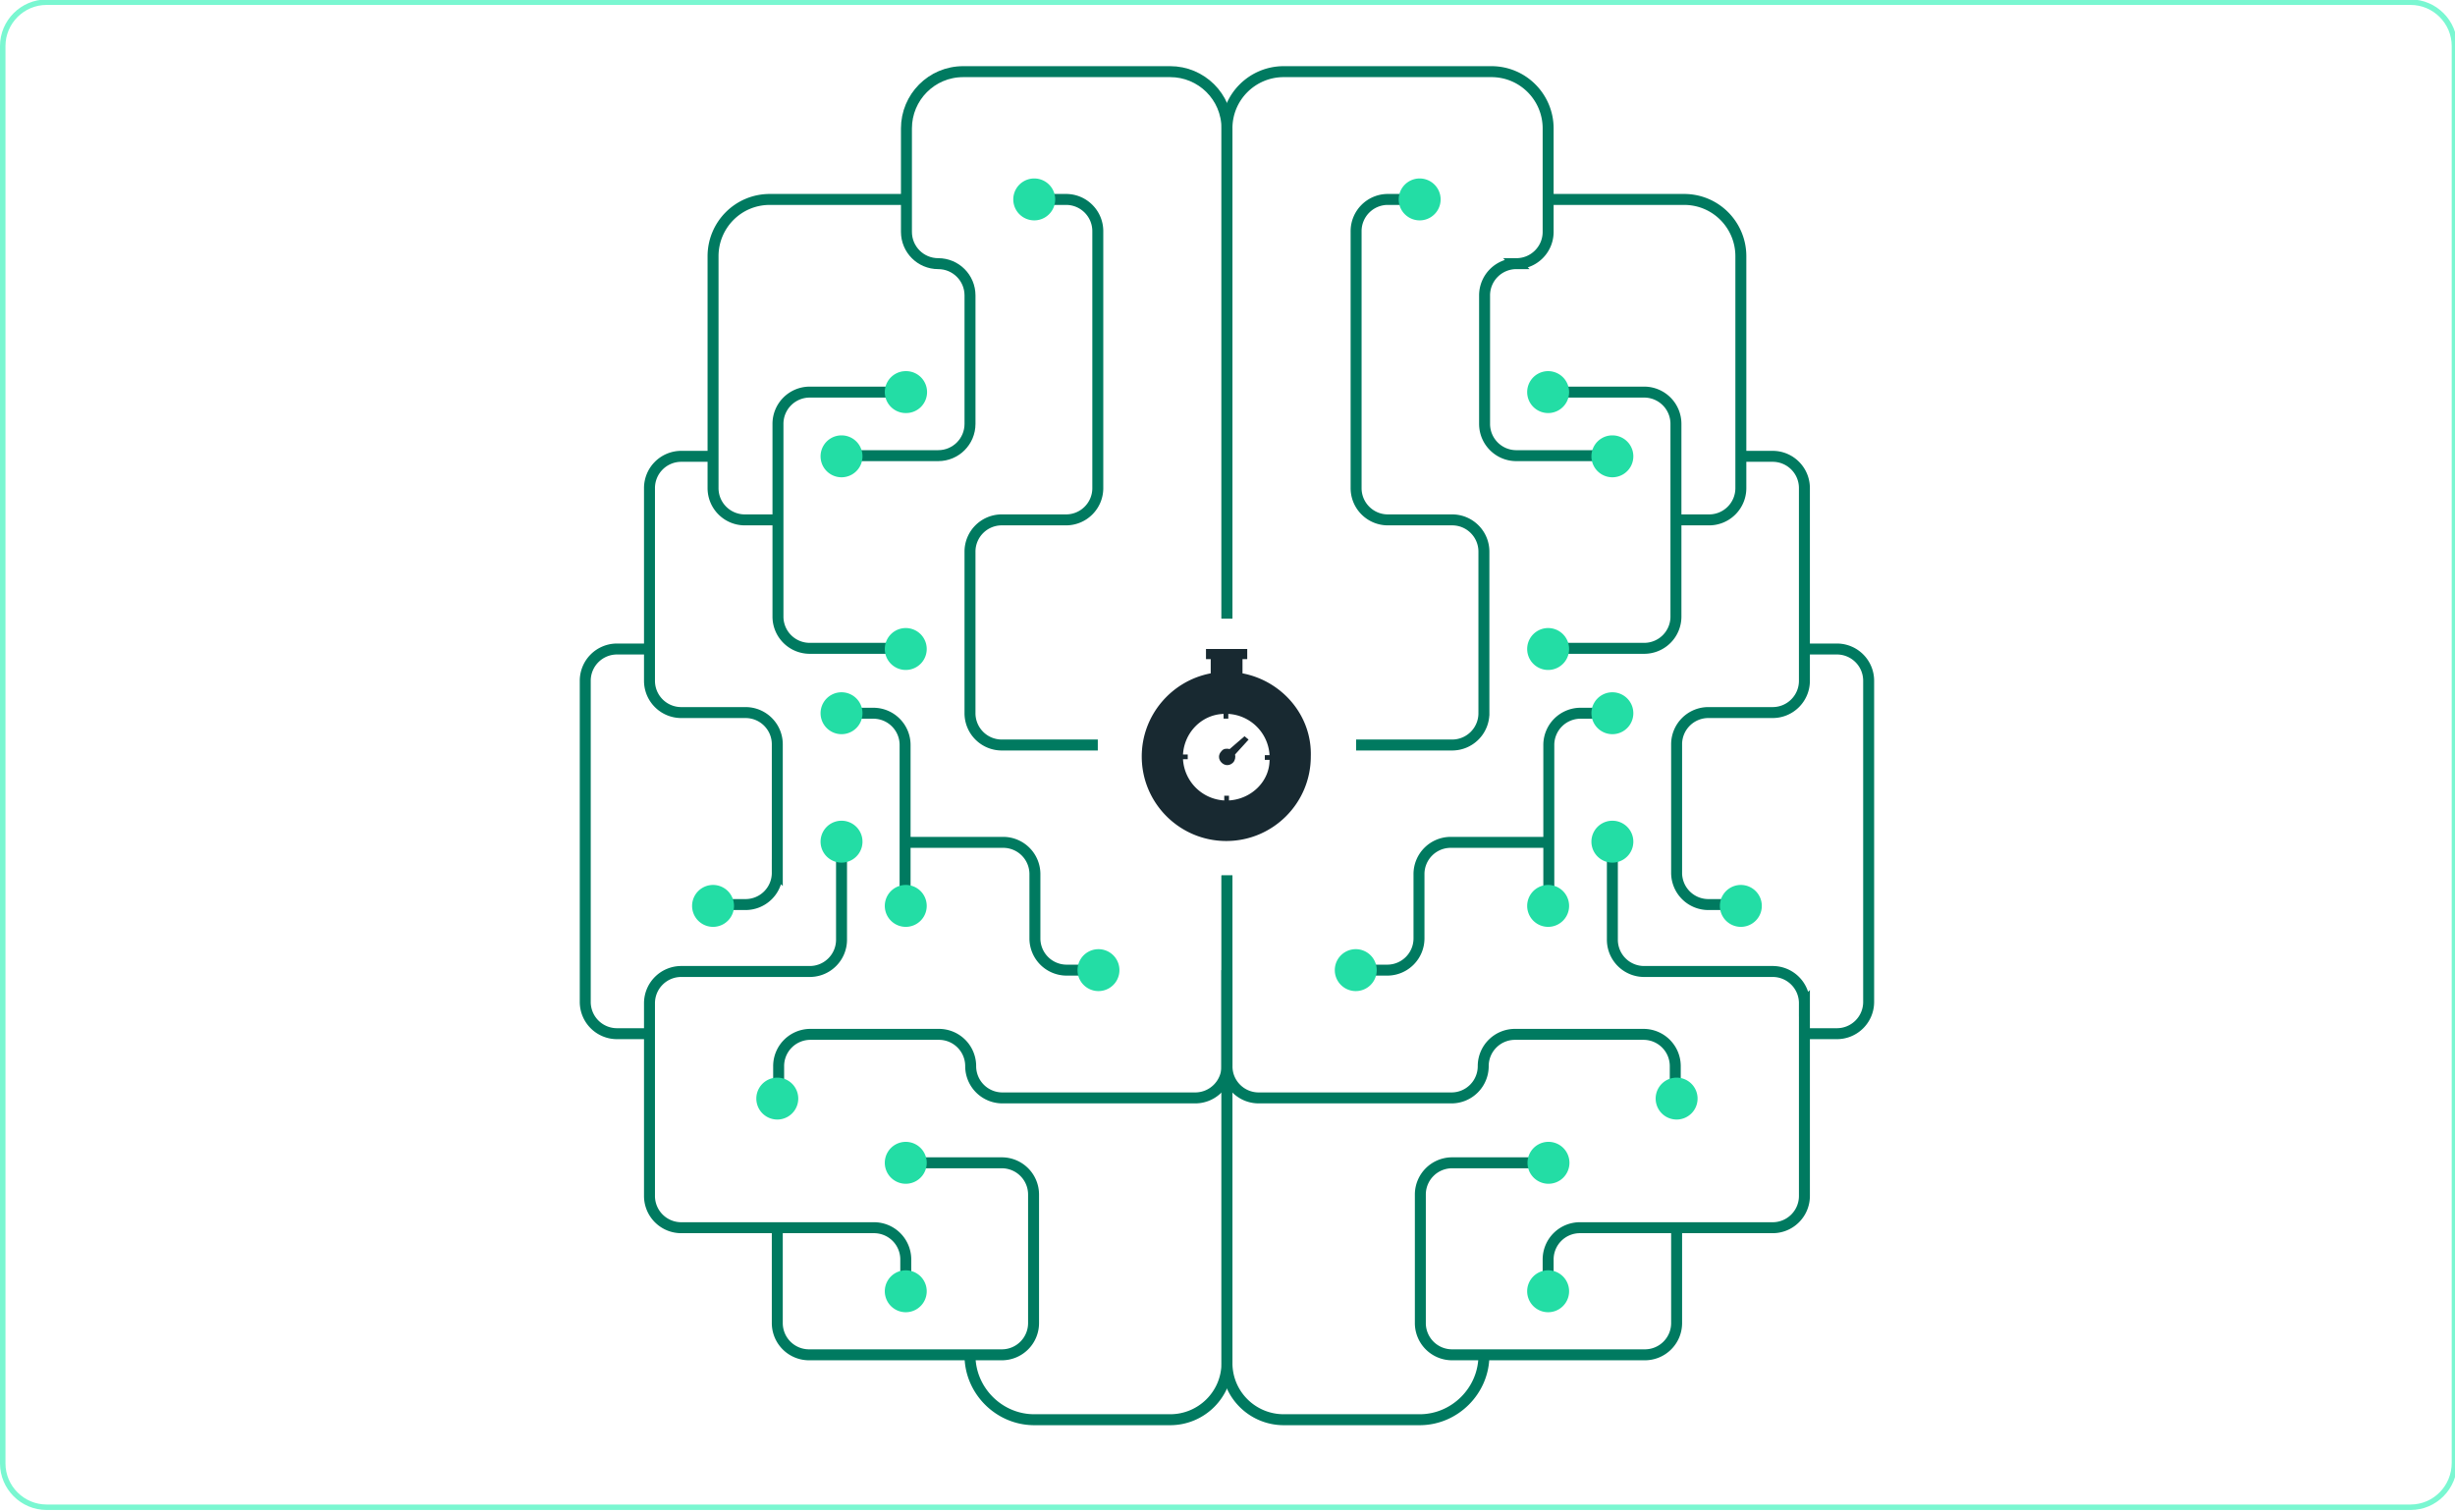 <svg width="448" height="276" fill="none" xmlns="http://www.w3.org/2000/svg"><g clip-path="url(#a)"><path d="M439.9 275.1H8.5c-4.4 0-8-3.6-8-8V8.4c0-4.4 3.6-8 8-8h431.4c4.4 0 8 3.6 8 8V267c0 4.5-3.6 8.1-8 8.1Z" stroke="#7AF7D1" stroke-miterlimit="10"/><path d="M223.9 112.903v-89.46c0-5.8 4.689-10.366 10.365-10.366h37.882c5.799 0 10.365 4.69 10.365 10.365v18.88c0 3.208-2.591 5.8-5.8 5.8a5.793 5.793 0 0 0-5.799 5.799v23.444c0 3.209 2.591 5.8 5.799 5.8h17.522" stroke="#007A60" stroke-width="2" stroke-miterlimit="10"/><path d="M259.067 36.4h-5.799a5.793 5.793 0 0 0-5.8 5.799v46.89c0 3.207 2.592 5.799 5.8 5.799h11.722c3.208 0 5.8 2.59 5.8 5.799v29.491a5.793 5.793 0 0 1-5.8 5.799h-17.522M282.512 36.4h24.802c5.799 0 10.365 4.688 10.365 10.364v42.324c0 3.208-2.591 5.8-5.8 5.8h-5.799" stroke="#007A60" stroke-width="2" stroke-miterlimit="10"/><path d="M282.512 71.566h17.522a5.792 5.792 0 0 1 5.799 5.8v35.167a5.792 5.792 0 0 1-5.799 5.799h-17.522M317.679 83.289h5.799c3.209 0 5.8 2.59 5.8 5.799v35.167c0 3.208-2.591 5.8-5.8 5.8h-11.722a5.792 5.792 0 0 0-5.799 5.799v23.445a5.792 5.792 0 0 0 5.799 5.799h5.799M223.9 159.792v88.967c0 5.799 4.689 10.365 10.365 10.365h24.802c6.417 0 11.723-5.306 11.723-11.723" stroke="#007A60" stroke-width="2" stroke-miterlimit="10"/><path d="M282.512 212.234H264.99a5.793 5.793 0 0 0-5.799 5.8v23.445a5.792 5.792 0 0 0 5.799 5.799h35.167c3.208 0 5.8-2.591 5.8-5.799v-17.522M294.234 130.178h-5.799a5.793 5.793 0 0 0-5.8 5.799v29.245M247.345 177.067h5.799c3.209 0 5.8-2.591 5.8-5.8v-11.722a5.792 5.792 0 0 1 5.799-5.799h17.522M223.9 177.067v17.522c0 3.208 2.591 5.8 5.8 5.8h35.167a5.793 5.793 0 0 0 5.799-5.8 5.792 5.792 0 0 1 5.8-5.799h23.444c3.208 0 5.8 2.591 5.8 5.799v5.8" stroke="#007A60" stroke-width="2" stroke-miterlimit="10"/><path d="M282.512 235.679v-5.8a5.792 5.792 0 0 1 5.799-5.799h35.167c3.209 0 5.8-2.591 5.8-5.8v-35.167a5.792 5.792 0 0 0-5.8-5.799h-23.444a5.793 5.793 0 0 1-5.8-5.8v-17.521M329.401 118.456h5.8a5.792 5.792 0 0 1 5.799 5.799v58.612a5.792 5.792 0 0 1-5.799 5.799h-5.8" stroke="#007A60" stroke-width="2" stroke-miterlimit="10"/><path d="M259.067 40.224a3.825 3.825 0 1 0 0-7.65 3.825 3.825 0 0 0 0 7.65ZM282.512 75.39a3.825 3.825 0 1 0 0-7.65 3.825 3.825 0 0 0 0 7.65ZM294.234 87.113a3.825 3.825 0 1 0 0-7.65 3.825 3.825 0 0 0 0 7.65ZM282.512 122.28a3.825 3.825 0 1 0 0-7.65 3.825 3.825 0 0 0 0 7.65ZM282.512 169.169a3.825 3.825 0 1 0 0-7.65 3.825 3.825 0 0 0 0 7.65ZM305.956 204.336a3.825 3.825 0 1 0 .002-7.65 3.825 3.825 0 0 0-.002 7.65ZM247.345 180.892a3.826 3.826 0 1 0-.001-7.651 3.826 3.826 0 0 0 .001 7.651ZM282.512 216.059a3.826 3.826 0 1 0-.001-7.651 3.826 3.826 0 0 0 .001 7.651ZM282.512 239.504a3.826 3.826 0 1 0-.002-7.652 3.826 3.826 0 0 0 .002 7.652ZM294.234 134.002a3.824 3.824 0 1 0 .001-7.649 3.824 3.824 0 0 0-.001 7.649ZM294.234 157.447a3.824 3.824 0 1 0 0-7.65 3.825 3.825 0 1 0 0 7.65ZM317.679 169.169a3.825 3.825 0 1 0 0-7.65 3.825 3.825 0 0 0 0 7.65Z" fill="#23DDA5"/><path d="M223.9 112.903v-89.46c0-5.8-4.689-10.366-10.365-10.366h-37.758c-5.8 0-10.365 4.69-10.365 10.365v18.88c0 3.208 2.591 5.8 5.799 5.8s5.8 2.59 5.8 5.799v23.444c0 3.209-2.592 5.8-5.8 5.8h-17.522" stroke="#007A60" stroke-width="2" stroke-miterlimit="10"/><path d="M188.733 36.4h5.799c3.209 0 5.8 2.59 5.8 5.799v46.89c0 3.207-2.591 5.799-5.8 5.799H182.81a5.793 5.793 0 0 0-5.8 5.799v29.491a5.793 5.793 0 0 0 5.8 5.799h17.522M165.288 36.4h-24.802c-5.799 0-10.365 4.688-10.365 10.364v42.324c0 3.208 2.591 5.8 5.8 5.8h5.799" stroke="#007A60" stroke-width="2" stroke-miterlimit="10"/><path d="M165.288 71.566h-17.521a5.793 5.793 0 0 0-5.8 5.8v35.167a5.792 5.792 0 0 0 5.8 5.799h17.521M130.121 83.289h-5.799a5.793 5.793 0 0 0-5.8 5.799v35.167c0 3.208 2.592 5.8 5.8 5.8h11.722c3.208 0 5.8 2.591 5.8 5.799v23.445a5.793 5.793 0 0 1-5.8 5.799h-5.799M223.9 159.792v88.967c0 5.799-4.689 10.365-10.365 10.365h-24.802c-6.417 0-11.723-5.306-11.723-11.723" stroke="#007A60" stroke-width="2" stroke-miterlimit="10"/><path d="M165.288 212.234h17.522a5.793 5.793 0 0 1 5.799 5.8v23.445a5.792 5.792 0 0 1-5.799 5.799h-35.167a5.792 5.792 0 0 1-5.799-5.799v-17.522M153.566 130.178h5.799c3.209 0 5.8 2.591 5.8 5.799v29.245M200.455 177.067h-5.799a5.793 5.793 0 0 1-5.8-5.8v-11.722a5.792 5.792 0 0 0-5.799-5.799h-17.522M223.9 177.067v17.522c0 3.208-2.591 5.8-5.799 5.8h-35.167a5.793 5.793 0 0 1-5.8-5.8 5.792 5.792 0 0 0-5.799-5.799H147.89a5.792 5.792 0 0 0-5.799 5.799v5.8" stroke="#007A60" stroke-width="2" stroke-miterlimit="10"/><path d="M165.288 235.679v-5.8a5.792 5.792 0 0 0-5.799-5.799h-35.167a5.793 5.793 0 0 1-5.8-5.8v-35.167a5.793 5.793 0 0 1 5.8-5.799h23.444c3.209 0 5.8-2.591 5.8-5.8v-17.521M118.399 118.456H112.6a5.792 5.792 0 0 0-5.8 5.799v58.612a5.792 5.792 0 0 0 5.8 5.799h5.799" stroke="#007A60" stroke-width="2" stroke-miterlimit="10"/><path d="M188.733 40.224a3.825 3.825 0 1 0 0-7.651 3.825 3.825 0 0 0 0 7.65ZM165.288 75.39a3.825 3.825 0 1 0 0-7.649 3.825 3.825 0 0 0 0 7.65ZM153.566 87.113a3.825 3.825 0 1 0 0-7.65 3.825 3.825 0 0 0 0 7.65ZM165.288 122.28a3.824 3.824 0 1 0 0-7.65 3.824 3.824 0 1 0 0 7.65ZM165.288 169.169a3.824 3.824 0 1 0 0-7.65 3.825 3.825 0 1 0 0 7.65ZM141.843 204.336a3.825 3.825 0 1 0 .002-7.65 3.825 3.825 0 0 0-.002 7.65ZM200.455 180.892a3.825 3.825 0 1 0 0-7.65 3.825 3.825 0 0 0 0 7.65ZM165.288 216.059a3.825 3.825 0 1 0 0-7.65 3.825 3.825 0 0 0 0 7.65ZM165.288 239.504a3.825 3.825 0 1 0 0-7.65 3.825 3.825 0 0 0 0 7.65ZM153.566 134.002a3.825 3.825 0 1 0 0-7.65 3.825 3.825 0 0 0 0 7.65ZM153.566 157.447a3.825 3.825 0 1 0 0-7.65 3.825 3.825 0 0 0 0 7.65ZM130.121 169.169a3.824 3.824 0 1 0 0-7.65 3.825 3.825 0 1 0 0 7.65Z" fill="#23DDA5"/><path d="M226.738 122.898v-2.591h.864v-1.851h-7.527v1.851h.863v2.591c-7.156 1.357-12.586 7.65-12.586 15.177 0 8.514 6.91 15.424 15.424 15.424 8.515 0 15.425-6.91 15.425-15.424.246-7.527-5.306-13.82-12.463-15.177Zm-2.468 23.198v-.864h-.864v.864a7.997 7.997 0 0 1-7.527-7.527h.864v-.864h-.864c.247-4.072 3.455-7.28 7.404-7.404v.864h.864v-.864a7.997 7.997 0 0 1 7.527 7.527h-.864v.864h.864c0 3.949-3.332 7.157-7.404 7.404Z" fill="#182931"/><path d="m227.108 134.374-2.715 2.344c-.493-.123-1.11-.123-1.481.371-.617.617-.617 1.48 0 2.097s1.481.617 2.098 0c.37-.37.494-.987.37-1.48l2.468-2.715-.74-.617Z" fill="#182931"/></g><defs><clipPath id="a"><path fill="#fff" d="M0 0h448v276H0z"/></clipPath></defs></svg>